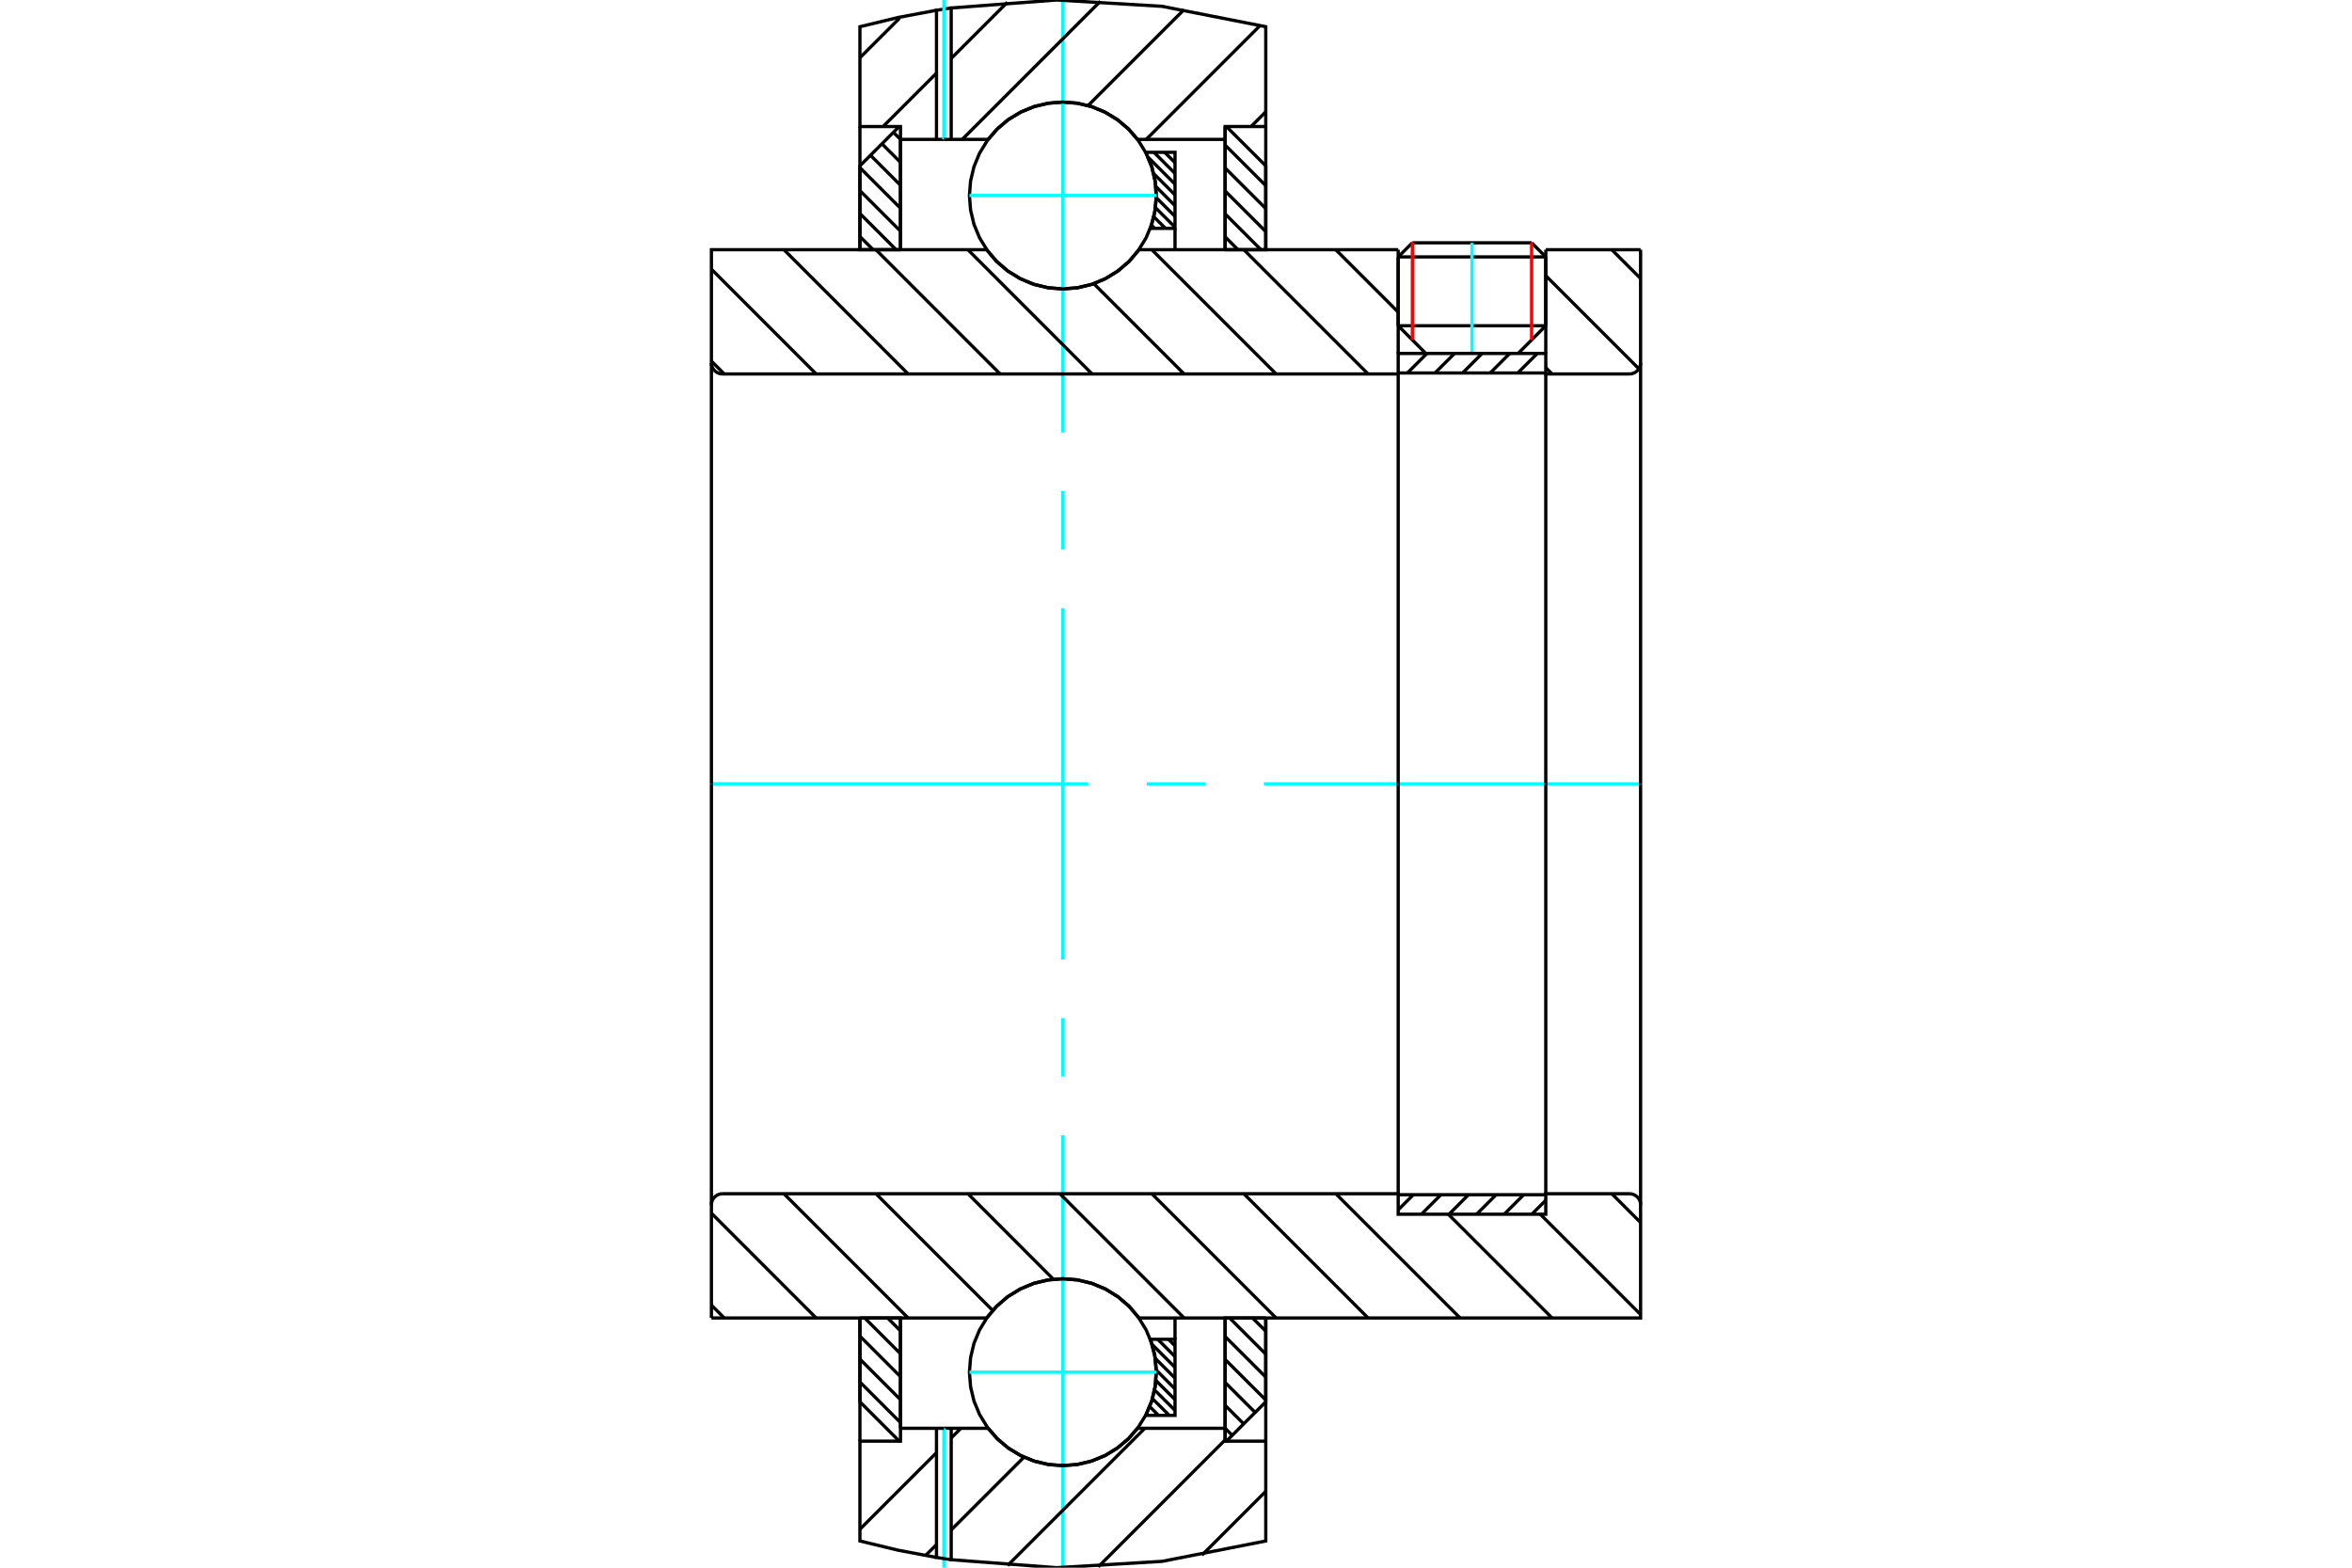 <?xml version="1.0" standalone="no"?>
<!DOCTYPE svg PUBLIC "-//W3C//DTD SVG 1.1//EN"
	"http://www.w3.org/Graphics/SVG/1.1/DTD/svg11.dtd">
<svg xmlns="http://www.w3.org/2000/svg" height="100%" width="100%" viewBox="0 0 36000 24000">
	<rect x="-1800" y="-1200" width="39600" height="26400" style="fill:#FFF"/>
	<g style="fill:none; fill-rule:evenodd" transform="matrix(1 0 0 1 0 0)">
		<g style="fill:none; stroke:#000; stroke-width:50; shape-rendering:geometricPrecision">
			<line x1="21401" y1="4987" x2="23660" y2="4987"/>
			<line x1="21401" y1="3933" x2="23660" y2="3933"/>
			<line x1="21618" y1="3717" x2="23443" y2="3717"/>
			<line x1="21401" y1="4987" x2="21824" y2="5411"/>
			<line x1="23236" y1="5411" x2="23660" y2="4987"/>
			<line x1="21401" y1="3933" x2="21401" y2="4987"/>
			<line x1="23660" y1="4987" x2="23660" y2="3933"/>
			<line x1="21618" y1="3717" x2="21401" y2="3933"/>
			<line x1="23660" y1="3933" x2="23443" y2="3717"/>
		</g>
		<g style="fill:none; stroke:#0FF; stroke-width:50; shape-rendering:geometricPrecision">
			<line x1="22530" y1="5411" x2="22530" y2="3717"/>
		</g>
		<g style="fill:none; stroke:#000; stroke-width:50; shape-rendering:geometricPrecision">
			<line x1="13162" y1="21158" x2="13783" y2="21779"/>
			<line x1="13162" y1="20807" x2="13783" y2="21428"/>
			<line x1="13162" y1="20455" x2="13783" y2="21076"/>
			<line x1="13235" y1="20177" x2="13783" y2="20725"/>
			<line x1="13586" y1="20177" x2="13783" y2="20374"/>
			<polyline points="13162,20177 13162,21461 13764,22063 13783,22063"/>
			<polyline points="13783,21866 13783,20177 13162,20177"/>
		</g>
		<g style="fill:none; stroke:#0FF; stroke-width:50; shape-rendering:geometricPrecision">
			<line x1="10889" y1="12000" x2="16655" y2="12000"/>
			<line x1="17552" y1="12000" x2="18448" y2="12000"/>
			<line x1="19345" y1="12000" x2="25111" y2="12000"/>
		</g>
		<g style="fill:none; stroke:#000; stroke-width:50; shape-rendering:geometricPrecision">
			<line x1="13162" y1="3621" x2="13364" y2="3823"/>
			<line x1="13162" y1="3269" x2="13716" y2="3823"/>
			<line x1="13162" y1="2918" x2="13783" y2="3539"/>
			<line x1="13162" y1="2567" x2="13783" y2="3188"/>
			<line x1="13324" y1="2377" x2="13783" y2="2836"/>
			<line x1="13500" y1="2202" x2="13783" y2="2485"/>
			<line x1="13675" y1="2026" x2="13783" y2="2134"/>
			<line x1="13783" y1="3823" x2="13783" y2="2134"/>
			<polyline points="13764,1937 13162,2539 13162,3823 13783,3823"/>
			<line x1="19171" y1="20177" x2="19374" y2="20379"/>
			<line x1="18820" y1="20177" x2="19374" y2="20731"/>
			<line x1="18752" y1="20461" x2="19374" y2="21082"/>
			<line x1="18752" y1="20812" x2="19374" y2="21433"/>
			<line x1="18752" y1="21164" x2="19211" y2="21623"/>
			<line x1="18752" y1="21515" x2="19036" y2="21798"/>
			<line x1="18752" y1="21866" x2="18860" y2="21974"/>
			<polyline points="19374,20177 19374,21461 18771,22063 18752,22063 18752,20177 19374,20177"/>
			<line x1="18752" y1="2221" x2="19374" y2="2842"/>
			<line x1="18752" y1="2572" x2="19374" y2="3193"/>
			<line x1="18752" y1="2924" x2="19374" y2="3545"/>
			<line x1="18752" y1="3275" x2="19300" y2="3823"/>
			<line x1="18752" y1="3626" x2="18949" y2="3823"/>
			<line x1="18752" y1="3823" x2="18752" y2="1937"/>
			<polyline points="18771,1937 19374,2539 19374,3823 18752,3823"/>
			<line x1="17827" y1="2332" x2="17985" y2="2490"/>
			<line x1="17662" y1="2332" x2="17985" y2="2655"/>
			<line x1="17573" y1="2407" x2="17985" y2="2819"/>
			<line x1="17658" y1="2657" x2="17985" y2="2984"/>
			<line x1="17692" y1="2855" x2="17985" y2="3149"/>
			<line x1="17698" y1="3026" x2="17985" y2="3313"/>
			<line x1="17686" y1="3179" x2="17985" y2="3478"/>
			<line x1="17661" y1="3319" x2="17838" y2="3496"/>
			<line x1="17624" y1="3447" x2="17674" y2="3496"/>
			<line x1="17885" y1="20504" x2="17985" y2="20604"/>
			<line x1="17721" y1="20504" x2="17985" y2="20769"/>
			<line x1="17633" y1="20581" x2="17985" y2="20933"/>
			<line x1="17683" y1="20796" x2="17985" y2="21098"/>
			<line x1="17699" y1="20976" x2="17985" y2="21263"/>
			<line x1="17693" y1="21135" x2="17985" y2="21427"/>
			<line x1="17672" y1="21279" x2="17985" y2="21592"/>
			<line x1="17640" y1="21412" x2="17897" y2="21668"/>
			<line x1="17598" y1="21534" x2="17732" y2="21668"/>
			<line x1="17547" y1="21648" x2="17568" y2="21668"/>
			<line x1="17985" y1="3496" x2="17985" y2="3823"/>
			<polyline points="17537,2332 17985,2332 17985,3496 17608,3496 17673,3265 17699,3026 17684,2787 17630,2553 17537,2332"/>
			<polyline points="17537,21668 17630,21447 17684,21213 17699,20974 17673,20735 17608,20504 17985,20504 17985,21668 17537,21668"/>
			<line x1="17985" y1="20177" x2="17985" y2="20504"/>
			<polyline points="17698,2993 17680,2769 17628,2551 17542,2344 17424,2153 17279,1982 17108,1836 16917,1719 16710,1633 16491,1581 16268,1563 16044,1581 15826,1633 15619,1719 15427,1836 15257,1982 15111,2153 14994,2344 14908,2551 14856,2769 14838,2993 14856,3217 14908,3435 14994,3642 15111,3833 15257,4004 15427,4150 15619,4267 15826,4353 16044,4405 16268,4423 16491,4405 16710,4353 16917,4267 17108,4150 17279,4004 17424,3833 17542,3642 17628,3435 17680,3217 17698,2993"/>
		</g>
		<g style="fill:none; stroke:#0FF; stroke-width:50; shape-rendering:geometricPrecision">
			<line x1="14838" y1="2993" x2="17698" y2="2993"/>
			<line x1="16268" y1="24000" x2="16268" y2="17379"/>
			<line x1="16268" y1="16482" x2="16268" y2="15586"/>
			<line x1="16268" y1="14689" x2="16268" y2="9311"/>
			<line x1="16268" y1="8414" x2="16268" y2="7518"/>
			<line x1="16268" y1="6621" x2="16268" y2="0"/>
		</g>
		<g style="fill:none; stroke:#000; stroke-width:50; shape-rendering:geometricPrecision">
			<polyline points="17698,21007 17680,20783 17628,20565 17542,20358 17424,20167 17279,19996 17108,19850 16917,19733 16710,19647 16491,19595 16268,19577 16044,19595 15826,19647 15619,19733 15427,19850 15257,19996 15111,20167 14994,20358 14908,20565 14856,20783 14838,21007 14856,21231 14908,21449 14994,21656 15111,21847 15257,22018 15427,22164 15619,22281 15826,22367 16044,22419 16268,22437 16491,22419 16710,22367 16917,22281 17108,22164 17279,22018 17424,21847 17542,21656 17628,21449 17680,21231 17698,21007"/>
		</g>
		<g style="fill:none; stroke:#0FF; stroke-width:50; shape-rendering:geometricPrecision">
			<line x1="14838" y1="21007" x2="17698" y2="21007"/>
		</g>
		<g style="fill:none; stroke:#000; stroke-width:50; shape-rendering:geometricPrecision">
			<line x1="24670" y1="18275" x2="25111" y2="18716"/>
			<line x1="23576" y1="18589" x2="25111" y2="20124"/>
			<line x1="22168" y1="18589" x2="23756" y2="20177"/>
			<line x1="20446" y1="18275" x2="22348" y2="20177"/>
			<line x1="19038" y1="18275" x2="20940" y2="20177"/>
			<line x1="17630" y1="18275" x2="19532" y2="20177"/>
			<line x1="16223" y1="18275" x2="18124" y2="20177"/>
			<line x1="14815" y1="18275" x2="16123" y2="19584"/>
			<line x1="13407" y1="18275" x2="15194" y2="20062"/>
			<line x1="11999" y1="18275" x2="13900" y2="20177"/>
			<line x1="10889" y1="18573" x2="12492" y2="20177"/>
			<line x1="10889" y1="19981" x2="11085" y2="20177"/>
			<line x1="10889" y1="12000" x2="10889" y2="20177"/>
			<polyline points="11058,18275 11032,18277 11006,18284 10981,18294 10959,18308 10939,18325 10921,18345 10907,18368 10897,18392 10891,18418 10889,18445"/>
			<polyline points="11058,18275 21401,18275 21401,18290"/>
			<polyline points="23660,18290 23660,18275 24942,18275"/>
			<polyline points="25111,18445 25109,18418 25103,18392 25093,18368 25079,18345 25061,18325 25041,18308 25019,18294 24994,18284 24968,18277 24942,18275"/>
			<polyline points="25111,18445 25111,20177 24490,20177 17434,20177 17288,20003 17116,19855 16924,19735 16714,19647 16494,19594 16268,19576 16042,19594 15821,19647 15612,19735 15419,19855 15248,20003 15102,20177 11510,20177 10889,20177"/>
			<line x1="25111" y1="12000" x2="25111" y2="18445"/>
			<line x1="24670" y1="3823" x2="25111" y2="4264"/>
			<line x1="23660" y1="4221" x2="25085" y2="5646"/>
			<line x1="23660" y1="5629" x2="23756" y2="5725"/>
			<line x1="20446" y1="3823" x2="21401" y2="4778"/>
			<line x1="19038" y1="3823" x2="20940" y2="5725"/>
			<line x1="17630" y1="3823" x2="19532" y2="5725"/>
			<line x1="16742" y1="4343" x2="18124" y2="5725"/>
			<line x1="14815" y1="3823" x2="16716" y2="5725"/>
			<line x1="13407" y1="3823" x2="15308" y2="5725"/>
			<line x1="11999" y1="3823" x2="13900" y2="5725"/>
			<line x1="10889" y1="4121" x2="12492" y2="5725"/>
			<line x1="10889" y1="5529" x2="11085" y2="5725"/>
			<line x1="25111" y1="12000" x2="25111" y2="3823"/>
			<polyline points="24942,5725 24968,5723 24994,5716 25019,5706 25041,5692 25061,5675 25079,5655 25093,5632 25103,5608 25109,5582 25111,5555"/>
			<polyline points="24942,5725 23660,5725 23660,5710"/>
			<line x1="23660" y1="5411" x2="23660" y2="3823"/>
			<line x1="21401" y1="5725" x2="21401" y2="5710"/>
			<line x1="21401" y1="5411" x2="21401" y2="3823"/>
		</g>
		<g style="fill:none; stroke:#0FF; stroke-width:50; shape-rendering:geometricPrecision">
			<line x1="22530" y1="5725" x2="22530" y2="5710"/>
		</g>
		<g style="fill:none; stroke:#000; stroke-width:50; shape-rendering:geometricPrecision">
			<line x1="21401" y1="5725" x2="11058" y2="5725"/>
			<polyline points="10889,5555 10891,5582 10897,5608 10907,5632 10921,5655 10939,5675 10959,5692 10981,5706 11006,5716 11032,5723 11058,5725"/>
			<polyline points="10889,5555 10889,3823 11510,3823 15102,3823 15248,3997 15419,4145 15612,4265 15821,4353 16042,4406 16268,4424 16494,4406 16714,4353 16924,4265 17116,4145 17288,3997 17434,3823 21401,3823"/>
			<line x1="23660" y1="3823" x2="25111" y2="3823"/>
			<line x1="10889" y1="12000" x2="10889" y2="5555"/>
		</g>
		<g style="fill:none; stroke:#F00; stroke-width:50; shape-rendering:geometricPrecision">
			<line x1="23443" y1="3717" x2="23443" y2="5204"/>
			<line x1="21618" y1="5204" x2="21618" y2="3717"/>
		</g>
		<g style="fill:none; stroke:#000; stroke-width:50; shape-rendering:geometricPrecision">
			<line x1="19374" y1="22831" x2="18398" y2="23807"/>
			<line x1="18752" y1="22044" x2="16809" y2="23988"/>
			<line x1="17523" y1="21866" x2="15422" y2="23967"/>
			<line x1="15673" y1="22308" x2="14559" y2="23422"/>
			<line x1="14334" y1="23647" x2="14172" y2="23808"/>
			<line x1="14707" y1="21866" x2="14559" y2="22014"/>
			<line x1="14334" y1="22239" x2="13162" y2="23411"/>
			<line x1="19374" y1="1712" x2="19149" y2="1937"/>
			<line x1="19289" y1="389" x2="17544" y2="2134"/>
			<line x1="18121" y1="149" x2="16654" y2="1616"/>
			<line x1="16843" y1="19" x2="14728" y2="2134"/>
			<line x1="15419" y1="35" x2="14559" y2="895"/>
			<line x1="14334" y1="1120" x2="13517" y2="1937"/>
			<line x1="13768" y1="279" x2="13162" y2="884"/>
			<polyline points="19374,3823 19374,1937 19374,409 17787,97 16172,0 14559,122 14559,2134"/>
			<polyline points="14559,122 14334,157 14334,2134"/>
			<polyline points="14334,157 13745,268 13162,409 13162,1937 13783,1937 13783,2134 13783,3823"/>
			<polyline points="13783,2134 14334,2134 14447,2134"/>
		</g>
		<g style="fill:none; stroke:#0FF; stroke-width:50; shape-rendering:geometricPrecision">
			<line x1="14447" y1="2134" x2="14447" y2="0"/>
		</g>
		<g style="fill:none; stroke:#000; stroke-width:50; shape-rendering:geometricPrecision">
			<polyline points="14447,2134 14559,2134 15123,2134"/>
			<polyline points="17413,2134 17267,1968 17097,1827 16908,1713 16703,1630 16488,1579 16268,1562 16047,1579 15832,1630 15628,1713 15438,1827 15269,1968 15123,2134"/>
			<polyline points="17413,2134 18752,2134 18752,3823"/>
			<polyline points="18752,2134 18752,1937 19374,1937"/>
			<line x1="13162" y1="1937" x2="13162" y2="3823"/>
			<line x1="13162" y1="20177" x2="13162" y2="22063"/>
			<polyline points="19374,22063 18752,22063 18752,21866"/>
			<polyline points="18752,20177 18752,21866 17413,21866"/>
			<polyline points="15123,21866 15269,22032 15438,22173 15628,22287 15832,22370 16047,22421 16268,22438 16488,22421 16703,22370 16908,22287 17097,22173 17267,22032 17413,21866"/>
			<polyline points="15123,21866 14559,21866 14447,21866"/>
		</g>
		<g style="fill:none; stroke:#0FF; stroke-width:50; shape-rendering:geometricPrecision">
			<line x1="14447" y1="24000" x2="14447" y2="21866"/>
		</g>
		<g style="fill:none; stroke:#000; stroke-width:50; shape-rendering:geometricPrecision">
			<polyline points="14447,21866 14334,21866 13783,21866"/>
			<polyline points="13783,20177 13783,21866 13783,22063 13162,22063 13162,23591 13745,23732 14334,23843"/>
			<polyline points="14334,21866 14334,23843 14559,23878"/>
			<polyline points="14559,21866 14559,23878 16172,24000 17787,23903 19374,23591 19374,22063 19374,20177"/>
			<line x1="23660" y1="18375" x2="23446" y2="18589"/>
			<line x1="23322" y1="18290" x2="23023" y2="18589"/>
			<line x1="22900" y1="18290" x2="22601" y2="18589"/>
			<line x1="22477" y1="18290" x2="22179" y2="18589"/>
			<line x1="22055" y1="18290" x2="21756" y2="18589"/>
			<line x1="21633" y1="18290" x2="21401" y2="18522"/>
			<line x1="23660" y1="5704" x2="23654" y2="5710"/>
			<line x1="23530" y1="5411" x2="23231" y2="5710"/>
			<line x1="23108" y1="5411" x2="22809" y2="5710"/>
			<line x1="22685" y1="5411" x2="22387" y2="5710"/>
			<line x1="22263" y1="5411" x2="21964" y2="5710"/>
			<line x1="21841" y1="5411" x2="21542" y2="5710"/>
			<line x1="21418" y1="5411" x2="21401" y2="5428"/>
			<polyline points="23660,12000 23660,5710 23660,5411 21401,5411 21401,5710 23660,5710"/>
			<polyline points="21401,5710 21401,12000 21401,18290"/>
			<polyline points="23660,18290 21401,18290 21401,18589 23660,18589 23660,18290 23660,12000"/>
		</g>
	</g>
</svg>
